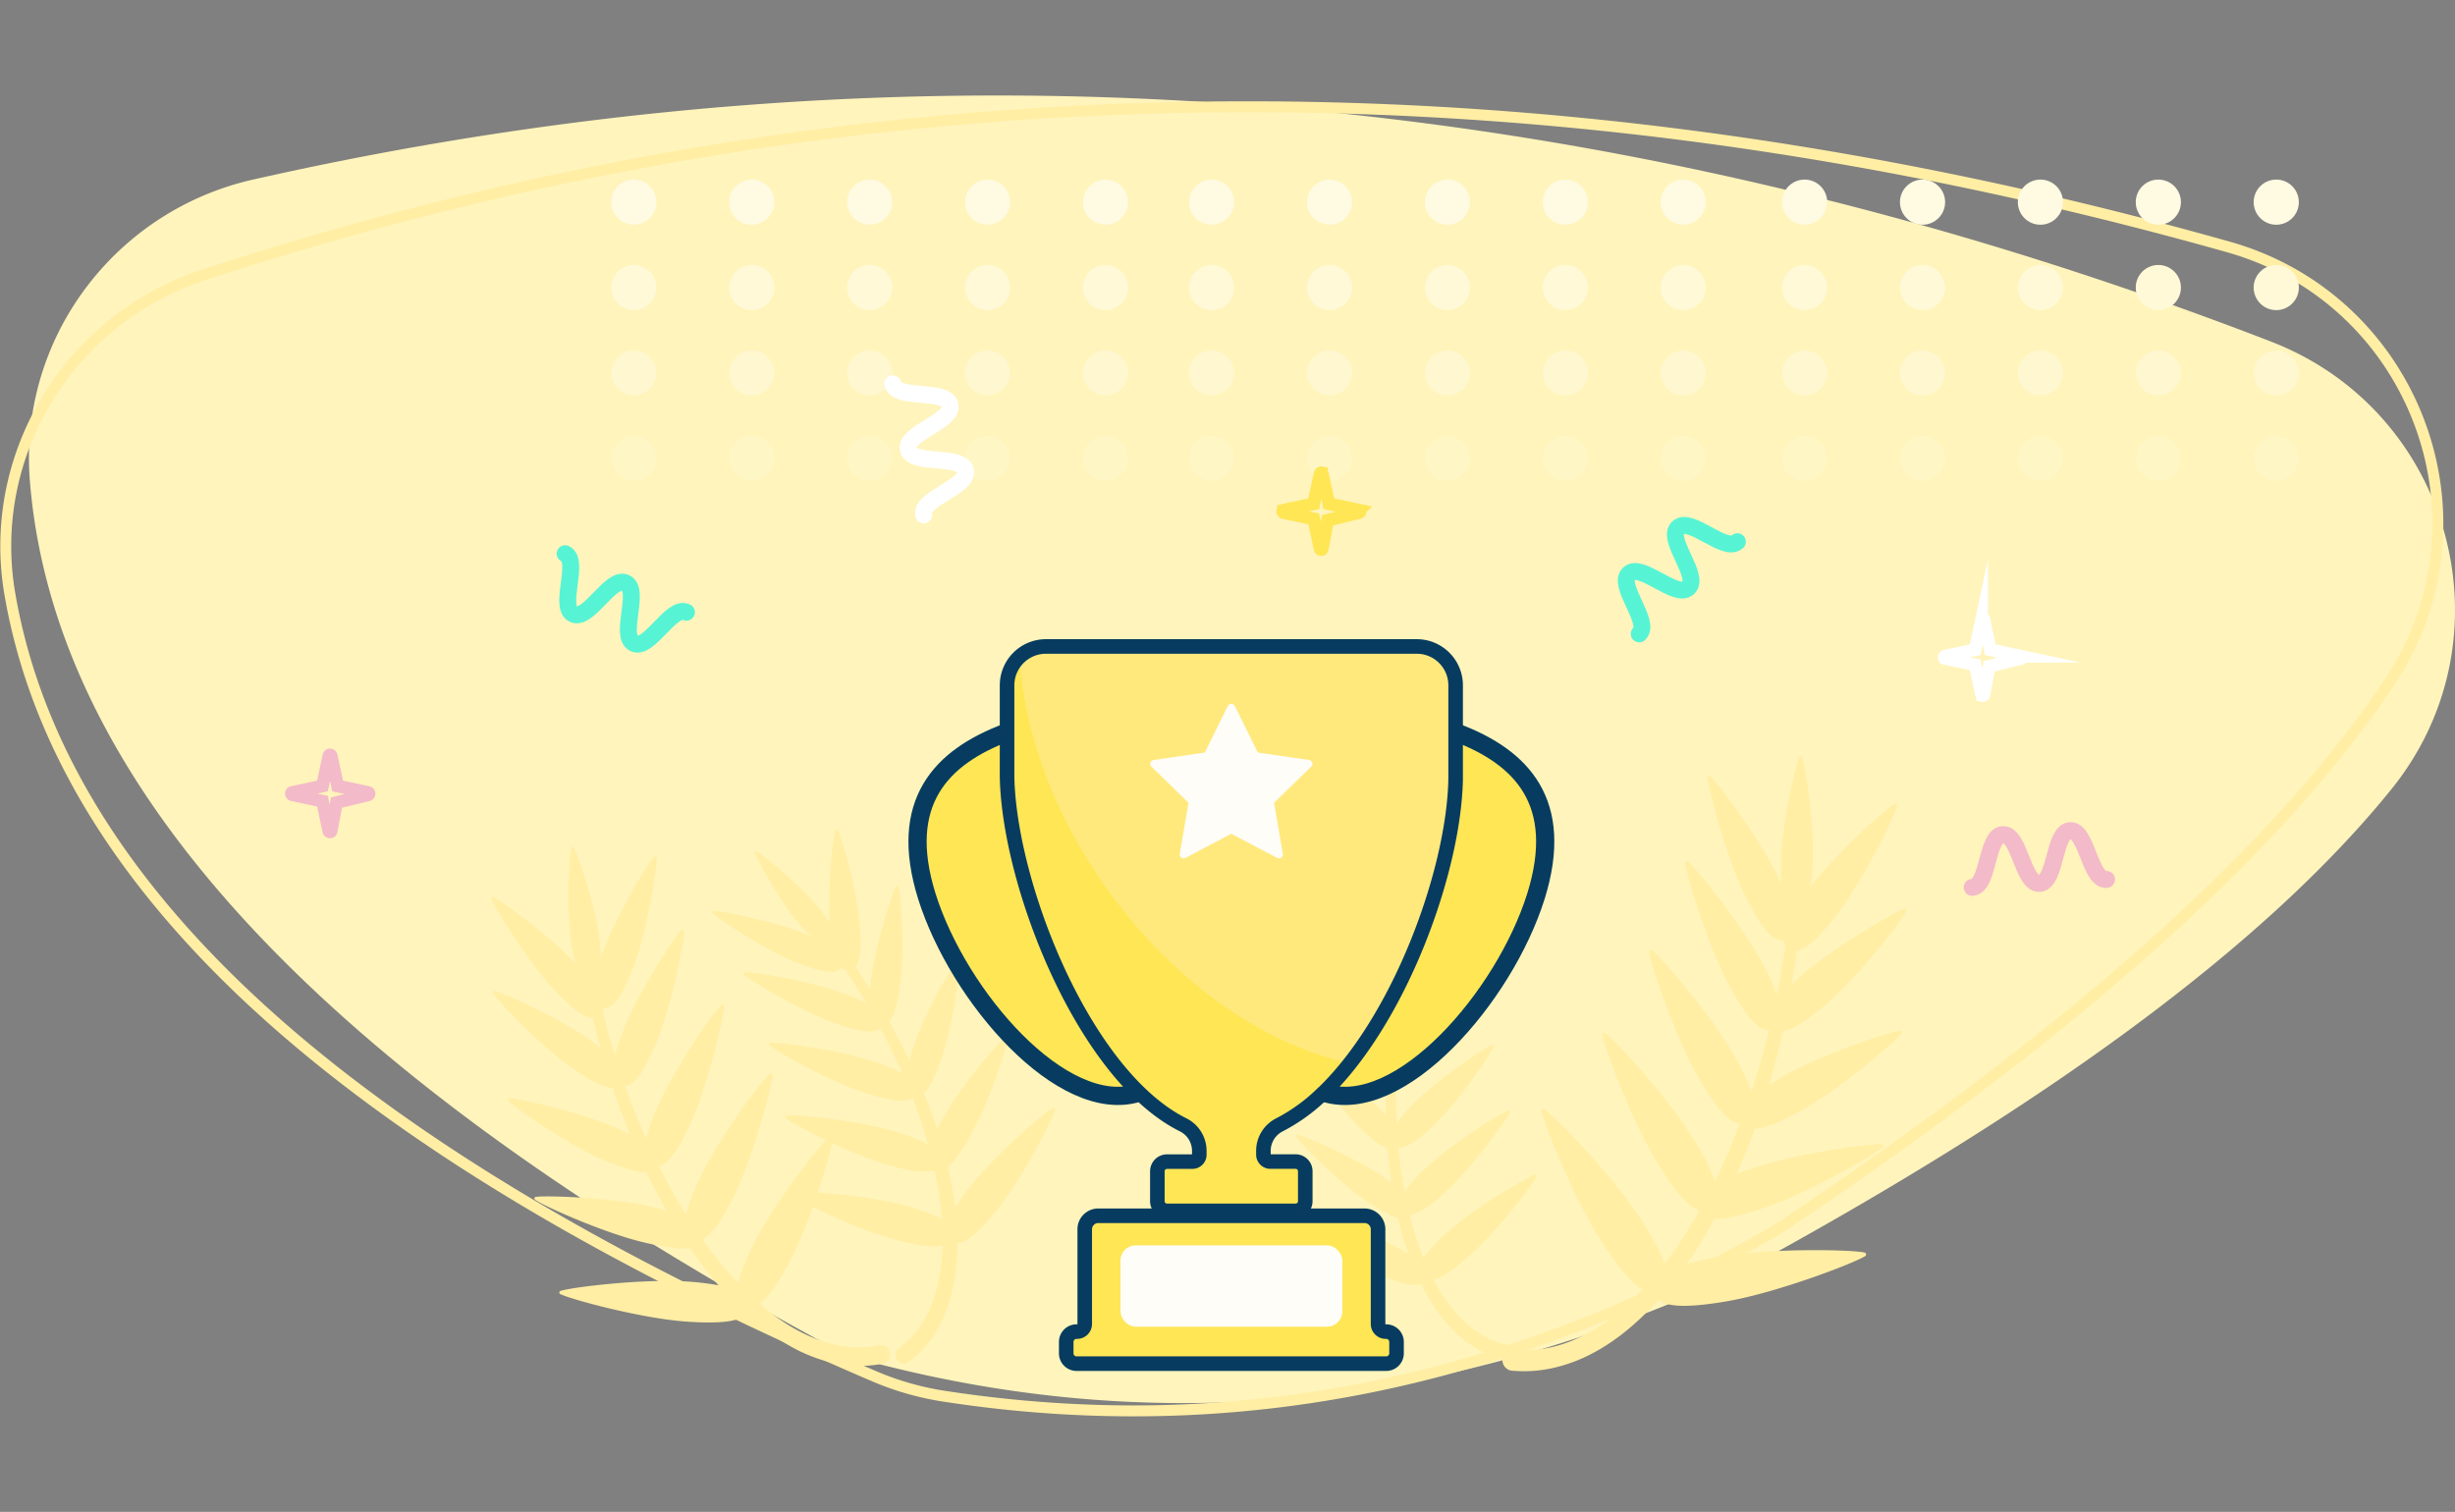 <svg xmlns="http://www.w3.org/2000/svg" xmlns:xlink="http://www.w3.org/1999/xlink" width="690" height="425" viewBox="0 0 690 425"><rect x="0" y="0" width="690" height="425" fill="#808080" stroke="none"/><defs><style>.a{fill:#fff;stroke:#707070;}.b{clip-path:url(#a);}.c{fill:#fff4bb;}.d,.n,.p,.q,.r,.s,.t,.u{fill:none;}.d{stroke:#ffeea4;stroke-width:3.072px;}.d,.j,.k,.n,.p,.q,.r,.s,.t,.u{stroke-miterlimit:10;}.e{fill:#fffae2;}.f{fill:#fff9d8;}.g{fill:#fff7cf;}.h{fill:#fff6c5;}.i{fill:#ffeea4;}.j,.k,.l{fill:#ffe655;}.j,.k,.n{stroke:#073c60;}.j,.n{stroke-width:4.095px;}.k{stroke-width:5.119px;}.m{fill:#ffe97d;}.o{fill:#fffdf8;}.p,.t{stroke:#fff;}.p,.q,.r{stroke-width:3.573px;}.q{stroke:#ffe655;}.r,.u{stroke:#f3bac9;}.s{stroke:#56f4d5;}.s,.t,.u{stroke-linecap:round;stroke-width:4.761px;}</style><clipPath id="a"><rect class="a" width="690" height="425" transform="translate(149 3752)"/></clipPath></defs><g class="b" transform="translate(-149 -3752)"><g transform="translate(136.446 3743.596)"><path class="c" d="M496.166,368.726Q378.688,421.8,261.23,392.275a80.263,80.263,0,0,1-18.921-7.362Q30.829,269.861,20.928,143.28c-3.072-39.757,23.887-75.613,62.794-84.408Q367.292-5.171,650.852,104.435c50.927,19.679,68.149,83.281,33.87,125.772q-52.4,64.934-183.4,135.97C499.648,367.067,497.917,367.937,496.166,368.726Z"/><path class="d" d="M509.61,355.446Q397.65,419.315,277.919,400.9a81,81,0,0,1-19.535-5.56Q37.054,300.659,15.358,175.573c-6.85-39.3,16.658-77.527,54.562-89.926Q346.242-4.72,638.832,77.814c52.545,14.815,75.654,76.524,45.511,122.045q-46.074,69.562-169.829,152.556C512.958,353.47,511.279,354.494,509.61,355.446Z"/><circle class="e" cx="6.348" cy="6.348" r="6.348" transform="translate(184.347 58.883)"/><circle class="e" cx="6.348" cy="6.348" r="6.348" transform="translate(217.49 58.883)"/><circle class="e" cx="6.348" cy="6.348" r="6.348" transform="translate(250.633 58.883)"/><circle class="e" cx="6.348" cy="6.348" r="6.348" transform="translate(283.765 58.883)"/><circle class="e" cx="6.348" cy="6.348" r="6.348" transform="translate(316.908 58.883)"/><circle class="f" cx="6.348" cy="6.348" r="6.348" transform="translate(184.347 82.892)"/><circle class="f" cx="6.348" cy="6.348" r="6.348" transform="translate(217.49 82.892)"/><circle class="f" cx="6.348" cy="6.348" r="6.348" transform="translate(250.633 82.892)"/><circle class="f" cx="6.348" cy="6.348" r="6.348" transform="translate(283.765 82.892)"/><circle class="f" cx="6.348" cy="6.348" r="6.348" transform="translate(316.908 82.892)"/><circle class="g" cx="6.348" cy="6.348" r="6.348" transform="translate(184.347 106.902)"/><circle class="g" cx="6.348" cy="6.348" r="6.348" transform="translate(217.49 106.902)"/><circle class="g" cx="6.348" cy="6.348" r="6.348" transform="translate(250.633 106.902)"/><circle class="g" cx="6.348" cy="6.348" r="6.348" transform="translate(283.765 106.902)"/><circle class="g" cx="6.348" cy="6.348" r="6.348" transform="translate(316.908 106.902)"/><circle class="h" cx="6.348" cy="6.348" r="6.348" transform="translate(184.347 130.912)"/><circle class="h" cx="6.348" cy="6.348" r="6.348" transform="translate(217.49 130.912)"/><circle class="h" cx="6.348" cy="6.348" r="6.348" transform="translate(250.633 130.912)"/><circle class="h" cx="6.348" cy="6.348" r="6.348" transform="translate(283.765 130.912)"/><circle class="h" cx="6.348" cy="6.348" r="6.348" transform="translate(316.908 130.912)"/><circle class="c" cx="6.348" cy="6.348" r="6.348" transform="translate(184.347 154.932)"/><circle class="c" cx="6.348" cy="6.348" r="6.348" transform="translate(217.49 154.932)"/><circle class="c" cx="6.348" cy="6.348" r="6.348" transform="translate(250.633 154.932)"/><circle class="c" cx="6.348" cy="6.348" r="6.348" transform="translate(283.765 154.932)"/><circle class="c" cx="6.348" cy="6.348" r="6.348" transform="translate(316.908 154.932)"/><circle class="e" cx="6.348" cy="6.348" r="6.348" transform="translate(346.743 58.883)"/><circle class="e" cx="6.348" cy="6.348" r="6.348" transform="translate(379.886 58.883)"/><circle class="e" cx="6.348" cy="6.348" r="6.348" transform="translate(413.018 58.883)"/><circle class="e" cx="6.348" cy="6.348" r="6.348" transform="translate(446.161 58.883)"/><circle class="e" cx="6.348" cy="6.348" r="6.348" transform="translate(479.293 58.883)"/><circle class="f" cx="6.348" cy="6.348" r="6.348" transform="translate(346.743 82.892)"/><circle class="f" cx="6.348" cy="6.348" r="6.348" transform="translate(379.886 82.892)"/><circle class="f" cx="6.348" cy="6.348" r="6.348" transform="translate(413.018 82.892)"/><circle class="f" cx="6.348" cy="6.348" r="6.348" transform="translate(446.161 82.892)"/><circle class="f" cx="6.348" cy="6.348" r="6.348" transform="translate(479.293 82.892)"/><circle class="g" cx="6.348" cy="6.348" r="6.348" transform="translate(346.743 106.902)"/><circle class="g" cx="6.348" cy="6.348" r="6.348" transform="translate(379.886 106.902)"/><circle class="g" cx="6.348" cy="6.348" r="6.348" transform="translate(413.018 106.902)"/><circle class="g" cx="6.348" cy="6.348" r="6.348" transform="translate(446.161 106.902)"/><circle class="g" cx="6.348" cy="6.348" r="6.348" transform="translate(479.293 106.902)"/><circle class="h" cx="6.348" cy="6.348" r="6.348" transform="translate(346.743 130.912)"/><circle class="h" cx="6.348" cy="6.348" r="6.348" transform="translate(379.886 130.912)"/><circle class="h" cx="6.348" cy="6.348" r="6.348" transform="translate(413.018 130.912)"/><circle class="h" cx="6.348" cy="6.348" r="6.348" transform="translate(446.161 130.912)"/><circle class="h" cx="6.348" cy="6.348" r="6.348" transform="translate(479.293 130.912)"/><circle class="c" cx="6.348" cy="6.348" r="6.348" transform="translate(346.743 154.932)"/><circle class="c" cx="6.348" cy="6.348" r="6.348" transform="translate(379.886 154.932)"/><circle class="c" cx="6.348" cy="6.348" r="6.348" transform="translate(413.018 154.932)"/><circle class="c" cx="6.348" cy="6.348" r="6.348" transform="translate(446.161 154.932)"/><circle class="c" cx="6.348" cy="6.348" r="6.348" transform="translate(479.293 154.932)"/><circle class="e" cx="6.348" cy="6.348" r="6.348" transform="translate(513.408 58.883)"/><circle class="e" cx="6.348" cy="6.348" r="6.348" transform="translate(546.551 58.883)"/><circle class="e" cx="6.348" cy="6.348" r="6.348" transform="translate(579.683 58.883)"/><circle class="e" cx="6.348" cy="6.348" r="6.348" transform="translate(612.826 58.883)"/><circle class="e" cx="6.348" cy="6.348" r="6.348" transform="translate(645.969 58.883)"/><circle class="f" cx="6.348" cy="6.348" r="6.348" transform="translate(513.408 82.892)"/><circle class="f" cx="6.348" cy="6.348" r="6.348" transform="translate(546.551 82.892)"/><circle class="f" cx="6.348" cy="6.348" r="6.348" transform="translate(579.683 82.892)"/><circle class="f" cx="6.348" cy="6.348" r="6.348" transform="translate(612.826 82.892)"/><circle class="f" cx="6.348" cy="6.348" r="6.348" transform="translate(645.969 82.892)"/><circle class="g" cx="6.348" cy="6.348" r="6.348" transform="translate(513.408 106.902)"/><circle class="g" cx="6.348" cy="6.348" r="6.348" transform="translate(546.551 106.902)"/><circle class="g" cx="6.348" cy="6.348" r="6.348" transform="translate(579.683 106.902)"/><circle class="g" cx="6.348" cy="6.348" r="6.348" transform="translate(612.826 106.902)"/><circle class="g" cx="6.348" cy="6.348" r="6.348" transform="translate(645.969 106.902)"/><circle class="h" cx="6.348" cy="6.348" r="6.348" transform="translate(513.408 130.912)"/><circle class="h" cx="6.348" cy="6.348" r="6.348" transform="translate(546.551 130.912)"/><circle class="h" cx="6.348" cy="6.348" r="6.348" transform="translate(579.683 130.912)"/><circle class="h" cx="6.348" cy="6.348" r="6.348" transform="translate(612.826 130.912)"/><circle class="h" cx="6.348" cy="6.348" r="6.348" transform="translate(645.969 130.912)"/><circle class="c" cx="6.348" cy="6.348" r="6.348" transform="translate(513.408 154.932)"/><circle class="c" cx="6.348" cy="6.348" r="6.348" transform="translate(546.551 154.932)"/><circle class="c" cx="6.348" cy="6.348" r="6.348" transform="translate(579.683 154.932)"/><circle class="c" cx="6.348" cy="6.348" r="6.348" transform="translate(612.826 154.932)"/><circle class="c" cx="6.348" cy="6.348" r="6.348" transform="translate(645.969 154.932)"/><path class="i" d="M265.182,387.432h0a24.787,24.787,0,0,0,5.2-5.119,29.558,29.558,0,0,0,3.686-6.4c.266-.573.471-1.167.7-1.741l.307-.891.154-.451.143-.451.266-.9.246-.921c.174-.6.3-1.229.44-1.843a53.443,53.443,0,0,0,1.024-7.587q.092-1.29.123-2.58c-2.273.543-6.328.195-13.6-1.761-10.607-2.846-26.784-10.73-29.242-12.6a.42.42,0,0,1,.2-.747c3.072-.389,21.01.911,31.617,3.758a46.646,46.646,0,0,1,10.833,3.993c-.143-1.843-.328-3.686-.584-5.529-.358-2.672-.84-5.334-1.4-7.986a3.43,3.43,0,0,1-.635-.256c-2.048.717-5.99.42-13.628-1.874-10.075-3.01-25.371-10.986-27.644-12.85a.41.41,0,0,1,.215-.717c2.949-.3,20.109,1.433,30.194,4.454a48.329,48.329,0,0,1,9.655,3.737c-1.259-4.464-2.744-8.867-4.423-13.208-1.556,1.29-5.181,1.362-14.1-1.6-9.563-3.184-23.969-11.263-26.119-13.105a.4.4,0,0,1,.225-.686c2.836-.195,19.208,1.956,28.771,5.119a52.577,52.577,0,0,1,8.4,3.43c-1.341-3.072-2.785-6.092-4.3-9.071-.625-1.239-1.27-2.478-1.925-3.7-1.341,1.464-4.659,1.689-13.751-1.679s-22.525-11.519-24.573-13.31a.369.369,0,0,1,.235-.645c2.713-.092,18.307,2.478,27.348,5.816a58.014,58.014,0,0,1,6.86,2.959q-2.826-4.771-5.887-9.409a2.437,2.437,0,0,1-1.147-.553c-1.208,1.556-4.259,1.853-13.31-1.853-8.519-3.5-21.153-11.785-23-13.607a.348.348,0,0,1,.246-.6c2.6,0,17.406,3,25.924,6.5l1.577.666a46,46,0,0,1-3.962-4.3c-4.976-5.969-11.129-17.119-11.785-19.2a.3.3,0,1,1,.491-.358c1.935,1.024,11.785,9.092,16.761,15.061a45.354,45.354,0,0,1,3.778,5.119c-.7-9.215.819-23.733,1.577-26.16a.358.358,0,0,1,.655-.061c1.188,2.3,5.314,16.832,6.143,26.016.676,7.781,0,11.14-1.188,12.522q2.15,3.143,4.177,6.358c.072-1.024.195-2.212.348-3.491,1.1-9.041,5.672-23.252,6.921-25.494a.348.348,0,0,1,.645.082c.686,2.468,1.71,17.406.614,26.406-.829,6.819-1.945,10.044-3.225,11.437q1.157,2.048,2.242,4.1c1.188,2.242,2.334,4.515,3.42,6.809.328-1.167.727-2.457,1.208-3.9,3-8.9,10.587-22.3,12.286-24.3a.358.358,0,0,1,.635.215c.174,2.642-1.894,17.9-4.894,26.795-2.048,6.041-3.7,9.092-5.119,10.474q2.048,5,3.706,10.116c.491-.973,1.024-2.048,1.689-3.154,4.894-8.764,15.491-21.348,17.7-23.109a.389.389,0,0,1,.625.348c-.338,2.805-5.508,18.43-10.4,27.194-2.826,5.048-4.935,7.884-6.614,9.338.665,2.846,1.239,5.723,1.679,8.631.143.921.266,1.853.389,2.785a71.49,71.49,0,0,1,4.392-6.143c6.8-8.621,20.406-20.4,23.1-21.911a.42.42,0,0,1,.614.481c-.85,2.969-9.112,18.962-15.911,27.583-6.041,7.669-9.358,9.932-11.559,9.921,0,1.177,0,2.365-.082,3.543a58.76,58.76,0,0,1-1.024,8.191c-.143.686-.276,1.362-.451,2.048l-.256,1.024-.287,1.024-.143.5-.164.5-.317,1.024c-.256.655-.471,1.321-.758,1.966a33.921,33.921,0,0,1-4.1,7.433,31.489,31.489,0,0,1-2.8,3.276,33.069,33.069,0,0,1-3.266,2.836h0a2.359,2.359,0,0,1-2.826-3.778Z"/><path class="i" d="M438.052,387.78h.051a30.98,30.98,0,0,0,9.215-.389,37.257,37.257,0,0,0,8.949-2.939c.727-.317,1.433-.7,2.14-1.024l1.024-.584.522-.3.512-.307,1.024-.625,1.024-.666c.686-.43,1.331-.911,2-1.372a68.886,68.886,0,0,0,7.433-6.317c.788-.768,1.567-1.556,2.324-2.355-2.631-1.413-6.143-5.191-11.416-13.239-7.638-11.734-16.279-32.979-17.017-36.859a.532.532,0,0,1,.829-.543c3.246,2.242,19.167,18.757,26.795,30.481,3.84,5.9,5.949,10.044,6.891,13,1.444-1.863,2.836-3.788,4.167-5.744q2.887-4.27,5.457-8.775a4.548,4.548,0,0,1-.379-.778c-2.56-1.075-6.031-4.7-11.334-13.372-7-11.437-14.723-32.027-15.358-35.764a.512.512,0,0,1,.819-.491c3.072,2.232,17.856,18.481,24.86,29.917a62.654,62.654,0,0,1,5.979,11.774c2.611-5.3,4.945-10.751,7.034-16.3-2.57-.1-6.072-3.123-12.01-13.515-6.317-11.17-13.065-31.105-13.484-34.689a.491.491,0,0,1,.788-.451c2.857,2.222,16.566,18.2,22.935,29.354a66.551,66.551,0,0,1,5,10.433q1.976-6.082,3.645-12.286c.461-1.71.891-3.43,1.311-5.119-2.519.256-5.857-2.365-11.621-13.31s-11.6-30.143-11.938-33.583a.481.481,0,0,1,.778-.41c2.652,2.222,15.256,17.938,20.989,28.8a73.439,73.439,0,0,1,3.993,8.641q1.392-6.942,2.416-13.945a3.193,3.193,0,0,1-.614-1.495c-2.467.451-5.611-1.874-11.007-13.054-5.119-10.577-10.044-29.19-10.239-32.487a.45.45,0,0,1,.747-.369c2.457,2.212,13.955,17.662,19.064,28.238.328.686.635,1.341.921,1.976a62.456,62.456,0,0,1-.1-7.454c.358-9.9,4.014-25.709,5.119-28.259a.379.379,0,0,1,.707,0c.962,2.621,3.45,18.655,3.072,28.556a56.027,56.027,0,0,1-.768,8.058c7.167-9.348,20.989-21.829,23.774-23.488a.45.45,0,0,1,.666.5c-.84,3.194-9.276,20.477-16.382,29.887-5.979,7.966-9.44,10.617-11.785,10.873-.42,3.2-.911,6.409-1.454,9.594.973-.932,2.048-1.935,3.307-3.02,8.9-7.638,25.279-17.221,28.351-18.286a.45.45,0,0,1,.553.625c-1.464,2.918-13.167,17.938-21.9,25.6-6.573,5.764-10.392,7.812-12.768,8.089-.44,1.945-.891,3.88-1.382,5.816q-1.167,4.71-2.549,9.368c1.3-.819,2.775-1.71,4.464-2.662,10.423-5.9,29.027-12.153,32.375-12.573a.461.461,0,0,1,.42.737c-2.048,2.652-17.037,15.358-27.46,21.266-7.065,3.993-11.263,5.478-13.8,5.549q-2.314,6.45-5.119,12.757c1.29-.5,2.713-1.024,4.28-1.556,12.112-4.147,32.876-7.075,36.48-6.86a.491.491,0,0,1,.287.86c-2.7,2.375-20.907,12.8-33.01,16.945-6.983,2.4-11.406,3.287-14.232,3.235-1.792,3.276-3.7,6.491-5.744,9.624-.655,1.024-1.331,1.986-2.048,2.969A91.341,91.341,0,0,1,496,361.651c13.781-2.406,36.726-2,40.566-1.147a.543.543,0,0,1,.174,1.024c-3.338,2.1-24.788,10.239-38.569,12.635-12.286,2.14-17.344,1.464-19.453-.42-1.024,1.116-2.048,2.222-3.072,3.287a74.367,74.367,0,0,1-7.843,6.921c-.717.512-1.413,1.024-2.16,1.546l-1.1.747-1.136.706-.563.358-.573.338-1.167.666c-.788.42-1.567.86-2.386,1.239a43.738,43.738,0,0,1-10.239,3.532,40.464,40.464,0,0,1-5.447.727,41.216,41.216,0,0,1-5.508-.082h0a2.972,2.972,0,1,1,.563-5.918Z"/><path class="i" d="M437.1,386.643h0a23.338,23.338,0,0,1-3.215-.778,25.662,25.662,0,0,1-3.072-1.239,27.223,27.223,0,0,1-5.59-3.717c-.44-.358-.85-.758-1.28-1.137l-.6-.6-.307-.3-.3-.307-.584-.635-.573-.645c-.379-.42-.737-.88-1.106-1.321a48.59,48.59,0,0,1-3.911-5.754c-.4-.676-.778-1.362-1.147-2.048,2.048-.481,5.232-2.406,10.362-6.942,7.464-6.6,17.406-19.566,18.686-22.085a.379.379,0,0,0-.471-.532c-2.652.921-16.73,9.215-24.2,15.86a41.977,41.977,0,0,0-7.167,7.628c-.635-1.556-1.229-3.143-1.771-4.741q-1.183-3.486-2.048-7.065a2.989,2.989,0,0,0,.42-.461c1.956-.256,5.037-2.048,10.321-7.034,6.983-6.543,16.2-19.218,17.314-21.665a.369.369,0,0,0-.461-.5c-2.519.962-15.788,9.307-22.761,15.849a43.932,43.932,0,0,0-6.348,6.952c-.788-4.147-1.352-8.334-1.741-12.542,1.782.42,4.771-1.024,10.822-7,6.491-6.461,14.938-18.86,15.942-21.235a.358.358,0,0,0-.461-.471c-2.386,1.024-14.836,9.368-21.327,15.829a47.03,47.03,0,0,0-5.447,6.194c-.143-3.072-.195-6.082-.174-9.123,0-1.27,0-2.529.072-3.788,1.689.655,4.474-.512,10.515-6.932s13.689-18.512,14.57-20.805a.338.338,0,0,0-.451-.43c-2.242,1.024-13.884,9.43-19.894,15.8a53.144,53.144,0,0,0-4.372,5.181q.348-5.017.973-10.034a2.212,2.212,0,0,0,.707-.911c1.618.778,4.218-.225,10.044-6.88,5.519-6.3,12.44-18.153,13.208-20.385a.317.317,0,0,0-.451-.389c-2.109,1.024-12.942,9.481-18.43,15.788l-1.024,1.177a43.11,43.11,0,0,0,1.495-5.119c1.628-6.87,2.119-18.43,1.812-20.4a.276.276,0,0,0-.491-.123c-1.157,1.618-5.908,12.174-7.536,19.034a39.793,39.793,0,0,0-1.024,5.682c-3.164-7.781-10.239-18.972-11.877-20.651a.328.328,0,0,0-.553.225c0,2.355,2.488,15.849,5.56,23.641,2.6,6.6,4.474,9.082,6.031,9.706q-.461,3.42-.819,6.87c-.491-.829-1.024-1.73-1.7-2.713-4.556-6.9-14.027-16.617-15.952-17.928a.317.317,0,0,0-.491.317c.451,2.293,5.631,14.826,10.188,21.737,3.44,5.211,5.652,7.382,7.249,8-.061,1.423-.123,2.836-.154,4.259-.061,2.3-.061,4.618,0,6.921-.727-.809-1.577-1.7-2.56-2.672-6.041-6.031-17.641-13.863-19.853-14.785a.328.328,0,0,0-.43.43c.932,2.212,8.785,13.792,14.826,19.822,4.1,4.1,6.686,5.9,8.437,6.43q.369,4.884,1.075,9.737c-.788-.594-1.669-1.218-2.652-1.894-7.525-5.119-21.245-11.089-23.754-11.631a.358.358,0,0,0-.369.543c1.413,2.14,11.938,12.757,19.454,17.907,4.341,2.969,7.167,4.423,9.164,4.925q.9,3.891,2.119,7.7c.266.809.532,1.618.819,2.427a65.11,65.11,0,0,0-6.051-3.2c-9.02-4.259-24.86-8.334-27.644-8.478a.379.379,0,0,0-.307.635c1.894,2.048,15.092,11.744,24.112,16,8.017,3.8,11.641,4.3,13.413,3.4.481.962.973,1.915,1.505,2.846a52.219,52.219,0,0,0,4.1,6.276c.389.491.768,1.024,1.188,1.474l.614.717.645.706.317.348.338.348.666.676c.471.44.921.891,1.4,1.3a31.26,31.26,0,0,0,6.368,4.382,30.9,30.9,0,0,0,3.6,1.526,28.516,28.516,0,0,0,3.809,1.024h0a2.12,2.12,0,1,0,.727-4.177Z"/><path class="i" d="M259.673,386.572h-.051a30.2,30.2,0,0,1-4.1.543,29.389,29.389,0,0,1-4.1-.061,33.379,33.379,0,0,1-8.191-1.792c-.676-.215-1.331-.491-1.986-.747l-1.024-.42-.491-.215-.481-.225-.962-.461-.952-.491c-.635-.317-1.249-.686-1.884-1.024a63.113,63.113,0,0,1-7.167-4.915c-.758-.614-1.515-1.239-2.253-1.874,2.191-1.485,5-5.119,8.9-12.716,5.693-11.048,11.437-30.583,11.744-34.074a.481.481,0,0,0-.788-.4c-2.662,2.263-15.256,18.276-20.948,29.324-2.857,5.549-4.351,9.389-4.925,12.092-1.433-1.515-2.836-3.072-4.188-4.7q-2.938-3.522-5.6-7.259a4.4,4.4,0,0,0,.266-.727c2.16-1.177,4.9-4.689,8.816-12.819,5.119-10.73,10.136-29.61,10.341-32.958a.461.461,0,0,0-.768-.369c-2.488,2.242-14.129,17.918-19.29,28.668a55.474,55.474,0,0,0-4.229,10.935q-4.167-6.7-7.669-13.781c2.263-.317,5.119-3.3,9.4-13,4.628-10.423,8.846-28.668,8.938-31.842a.44.44,0,0,0-.737-.338c-2.324,2.222-13,17.57-17.631,27.993a58.113,58.113,0,0,0-3.522,9.635q-2.3-5.191-4.321-10.515c-.563-1.464-1.1-2.939-1.628-4.423,2.253,0,4.966-2.611,9.082-12.788s7.556-27.644,7.546-30.716a.42.42,0,0,0-.717-.287c-2.15,2.191-11.877,17.2-15.972,27.317a64.919,64.919,0,0,0-2.754,7.986q-1.853-6.01-3.379-12.1a2.744,2.744,0,0,0,.4-1.372c2.232.174,4.8-2.16,8.56-12.512,3.563-9.8,6.266-26.682,6.143-29.62a.4.4,0,0,0-.7-.246c-1.976,2.171-10.751,16.843-14.334,26.621-.225.635-.44,1.239-.645,1.833a51.871,51.871,0,0,0-.573-6.6c-1.2-8.7-5.836-22.351-7.085-24.491a.338.338,0,0,0-.614.082c-.614,2.4-1.382,16.791-.174,25.5a49.075,49.075,0,0,0,1.392,7.044c-7.167-7.607-20.477-17.406-23.1-18.624a.4.4,0,0,0-.543.5c1.024,2.754,10.034,17.283,17.1,24.941,6,6.5,9.3,8.539,11.385,8.56.666,2.785,1.382,5.57,2.14,8.334-.942-.737-2-1.526-3.194-2.375-8.4-5.959-23.774-12.962-26.621-13.628a.4.4,0,0,0-.43.6c1.556,2.447,13.228,14.662,21.634,20.631,6.338,4.505,9.88,6.02,12.02,6.02.553,1.679,1.136,3.348,1.73,5.017q1.536,4.055,3.072,8.048c-1.218-.614-2.6-1.27-4.177-1.956-9.737-4.28-26.723-8.14-29.692-8.191a.4.4,0,0,0-.3.686c2.048,2.15,16.382,12.051,26.15,16.382,6.6,2.9,10.413,3.829,12.686,3.665q2.621,5.5,5.642,10.822c-1.188-.328-2.488-.665-3.932-1.024-11.058-2.58-29.692-3.3-32.825-2.8a.44.44,0,0,0-.184.788c2.611,1.853,19.617,9.44,30.716,12.02,6.379,1.485,10.372,1.884,12.87,1.587,1.863,2.724,3.839,5.4,5.928,7.986.666.819,1.352,1.638,2.048,2.447a78.705,78.705,0,0,0-8.467-1.024c-12.389-.881-32.62,1.526-35.938,2.621a.481.481,0,0,0-.072.88c3.143,1.556,22.812,6.829,35.211,7.72,11.017.788,15.45-.266,17.109-2.109,1.024.9,1.986,1.782,3.02,2.621a65.852,65.852,0,0,0,7.618,5.437c.686.389,1.351.809,2.048,1.167l1.024.563,1.024.532.532.256.543.246,1.085.491c.737.3,1.464.614,2.212.87a38.209,38.209,0,0,0,9.368,2.212,33.317,33.317,0,0,0,9.737-.41h0a2.642,2.642,0,1,0-1.024-5.181Z"/><path class="j" d="M402.165,382.732h-.154a2.15,2.15,0,0,1-2.14-2.14V353.972a3.8,3.8,0,0,0-3.809-3.8H321.228a3.8,3.8,0,0,0-3.8,3.8v26.621a2.15,2.15,0,0,1-2.15,2.14h-.143a2.908,2.908,0,0,0-2.908,2.908v3.194a2.908,2.908,0,0,0,2.908,2.908h87.029a2.908,2.908,0,0,0,2.9-2.908h0V385.64a2.908,2.908,0,0,0-2.9-2.908Z"/><path class="k" d="M332.429,315.628c-21.184,6.614-50.466-26.846-59.384-55.289-8.191-26.293,3.911-39.1,22.525-46.074"/><path class="k" d="M384.862,315.628c21.184,6.614,50.466-26.846,59.384-55.289,8.191-26.293-3.9-39.1-22.525-46.074"/><path class="l" d="M384.688,315.454c21.43-20.856,36.46-62.22,36.982-87.909V201.057a10.925,10.925,0,0,0-10.925-10.925H306.526A10.925,10.925,0,0,0,295.6,201.057v25.791c.625,30.46,21.634,83.957,49.565,97.8a8.191,8.191,0,0,1,4.464,7.321v1.024a1.956,1.956,0,0,1-1.966,1.956h-7.1a2.723,2.723,0,0,0-2.723,2.724v8.4a2.723,2.723,0,0,0,2.724,2.724h36.122a2.723,2.723,0,0,0,2.724-2.724v-8.416a2.723,2.723,0,0,0-2.723-2.723h-7.075a1.956,1.956,0,0,1-1.966-1.956v-1.024a8.191,8.191,0,0,1,4.464-7.321,50.672,50.672,0,0,0,12.573-9.215"/><path class="m" d="M421.67,227.544V201.057a10.925,10.925,0,0,0-10.925-10.925H306.526a10.874,10.874,0,0,0-7.413,2.918c1.239,20.876,9.451,44.026,24.573,65.241,18.921,26.487,44.364,43.822,68.292,49.013C409.445,285.086,421.209,250.213,421.67,227.544Z"/><path class="n" d="M384.688,315.454c21.43-20.856,36.46-62.22,36.982-87.909V201.057a10.925,10.925,0,0,0-10.925-10.925H306.526A10.925,10.925,0,0,0,295.6,201.057v25.791c.625,30.46,21.634,83.957,49.565,97.8a8.191,8.191,0,0,1,4.464,7.321v1.024a1.956,1.956,0,0,1-1.966,1.956h-7.1a2.723,2.723,0,0,0-2.723,2.724v8.4a2.723,2.723,0,0,0,2.724,2.724h36.122a2.723,2.723,0,0,0,2.724-2.724v-8.416a2.723,2.723,0,0,0-2.723-2.723h-7.075a1.956,1.956,0,0,1-1.966-1.956v-1.024a8.191,8.191,0,0,1,4.464-7.321,50.672,50.672,0,0,0,12.573-9.215"/><rect class="o" width="62.354" height="22.863" rx="4.27" transform="translate(327.474 358.487)"/><path class="o" d="M359.623,206.893l6.45,13.054,14.416,2.1a1.085,1.085,0,0,1,.921,1.239,1.024,1.024,0,0,1-.317.625L370.64,234.077l2.457,14.334a1.106,1.106,0,0,1-1.587,1.157L358.62,242.79l-12.891,6.778a1.1,1.1,0,0,1-1.587-1.157l2.457-14.334L336.177,223.91a1.085,1.085,0,0,1,0-1.546,1.024,1.024,0,0,1,.625-.317l14.385-2.1,6.44-13.054a1.1,1.1,0,0,1,1.474-.491A1.024,1.024,0,0,1,359.623,206.893Z"/><path class="p" d="M569.486,203.668,567.7,195.3l-8.467-1.792a.328.328,0,0,1-.246-.4.307.307,0,0,1,.246-.246l8.467-1.812,1.8-8.457a.328.328,0,0,1,.4-.256.317.317,0,0,1,.246.256l1.812,8.457,8.56,1.833a.317.317,0,0,1,.256.389.348.348,0,0,1-.246.256l-8.9,2.171-1.495,7.976a.338.338,0,0,1-.389.266A.328.328,0,0,1,569.486,203.668Z"/><path class="q" d="M383.582,162.641l-1.792-8.365-8.457-1.8a.338.338,0,0,1-.256-.4.348.348,0,0,1,.256-.256l8.457-1.8,1.812-8.467a.328.328,0,0,1,.348-.256.317.317,0,0,1,.256.246l1.812,8.467,8.56,1.822a.328.328,0,0,1,.246.4.3.3,0,0,1-.246.246l-8.887,2.171-1.505,7.986a.328.328,0,0,1-.379.266A.317.317,0,0,1,383.582,162.641Z"/><path class="r" d="M104.977,241.991l-1.792-8.365-8.457-1.812a.328.328,0,0,1,0-.645l8.457-1.812L105,220.9a.317.317,0,0,1,.389-.256.358.358,0,0,1,.256.256l1.8,8.457,8.57,1.833a.332.332,0,0,1,0,.645l-8.887,2.171-1.505,7.976a.317.317,0,0,1-.379.266.307.307,0,0,1-.266-.256Z"/><path class="s" d="M171.4,164.044c4.259,2.048-1.966,14.938,2.293,16.986s10.474-10.812,14.733-8.754-1.956,14.928,2.314,16.986,10.474-10.812,14.733-8.764"/><path class="t" d="M272.154,153.15c-1.075-4.607,12.839-7.884,11.754-12.481s-15-1.331-16.085-5.928,12.829-7.884,11.744-12.5-15-1.321-16.085-5.928"/><path class="u" d="M604.615,255.629c-4.71.276-5.56-14-10.239-13.72s-3.88,14.549-8.611,14.826-5.56-14-10.29-13.71-3.88,14.549-8.611,14.826"/><path class="s" d="M500.866,160.686c-3.45,3.235-13.239-7.167-16.679-3.952s6.338,13.658,2.887,16.9-13.239-7.167-16.689-3.942,6.338,13.658,2.887,16.9"/></g></g></svg>